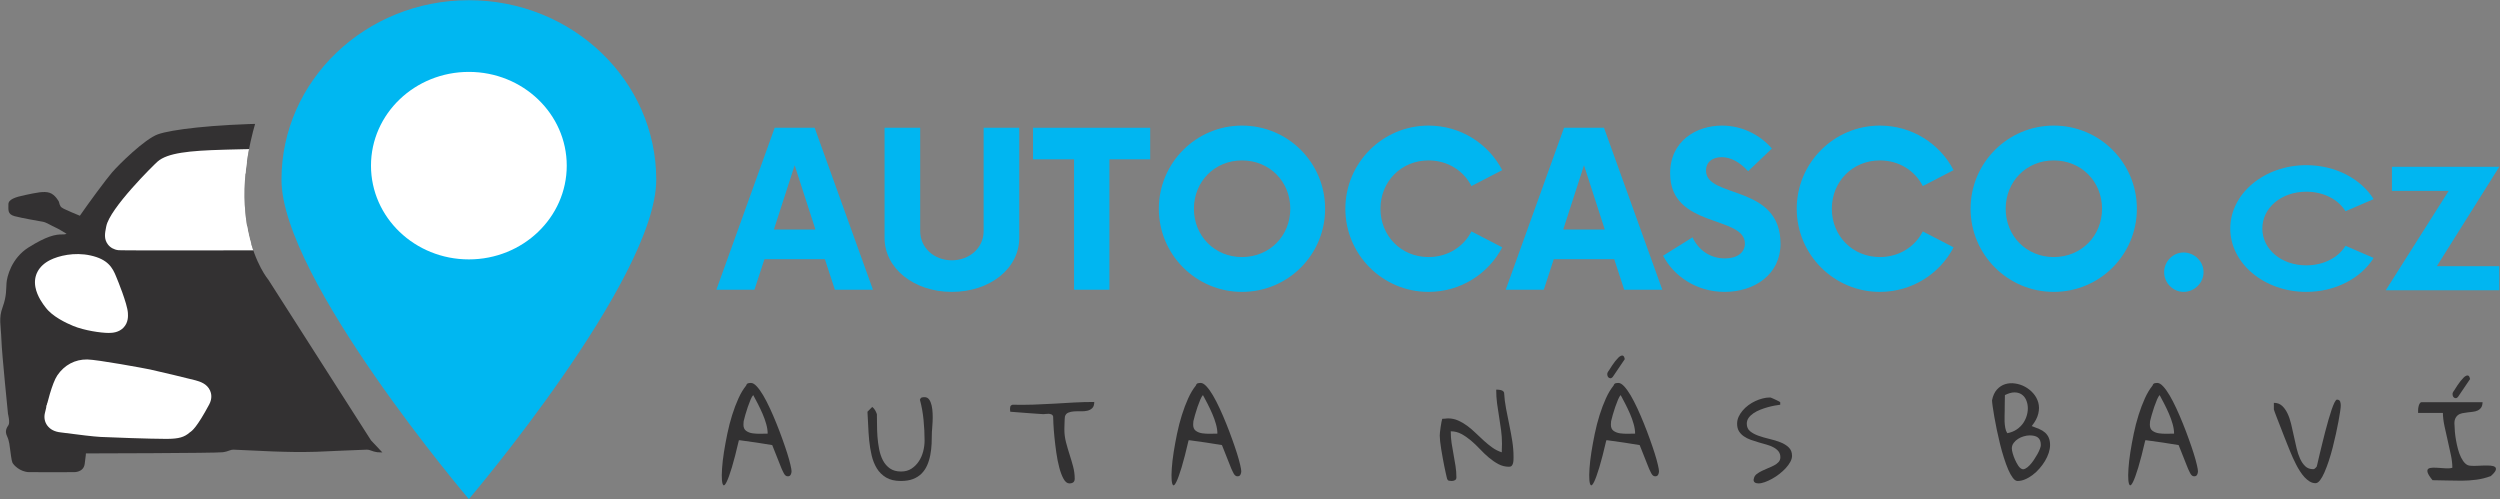 <?xml version="1.0" encoding="UTF-8" standalone="no"?>
<!DOCTYPE svg PUBLIC "-//W3C//DTD SVG 1.1//EN" "http://www.w3.org/Graphics/SVG/1.1/DTD/svg11.dtd">
<svg width="100%" height="100%" viewBox="0 0 941 188" version="1.1" xmlns="http://www.w3.org/2000/svg" xmlns:xlink="http://www.w3.org/1999/xlink" xml:space="preserve" xmlns:serif="http://www.serif.com/" style="fill-rule:evenodd;clip-rule:evenodd;stroke-linejoin:round;stroke-miterlimit:2;">
    <rect x="0" y="0" width="941" height="188" fill="#808080" stroke="none"/>
    <g transform="matrix(0.75,0,0,0.75,-47.696,-237.902)">
        <g transform="matrix(1,0,0,1,424.88,462.607)">
            <g id="glyph-0-0">
                <path d="M57.715,0L76.82,0L47.555,-81.289L27.504,-81.289L-1.762,0L17.344,0L22.355,-15.309L52.703,-15.309L57.715,0ZM27.098,-30.211L37.527,-62.457L47.961,-30.211L27.098,-30.211Z" style="fill:rgb(0,182,241);fill-rule:nonzero;"/>
            </g>
        </g>
        <g transform="matrix(1,0,0,1,499.936,462.607)">
            <g id="glyph-0-1">
                <path d="M41.324,1.082C60.563,1.082 75.191,-10.703 75.191,-26.012L75.191,-81.289L57.309,-81.289L57.309,-29.398C57.309,-21.137 50.398,-14.77 41.324,-14.77C32.379,-14.77 25.473,-21.137 25.473,-29.398L25.473,-81.289L7.586,-81.289L7.586,-26.012C7.586,-10.703 22.355,1.082 41.324,1.082Z" style="fill:rgb(0,182,241);fill-rule:nonzero;"/>
            </g>
        </g>
        <g transform="matrix(1,0,0,1,582.715,462.607)">
            <g id="glyph-0-2">
                <path d="M58.121,-81.289L-0.676,-81.289L-0.676,-65.438L19.918,-65.438L19.918,0L37.664,0L37.664,-65.438L58.121,-65.438L58.121,-81.289Z" style="fill:rgb(0,182,241);fill-rule:nonzero;"/>
            </g>
        </g>
        <g transform="matrix(1,0,0,1,640.158,462.607)">
            <g id="glyph-0-3">
                <path d="M46.742,1.082C69.91,1.082 88.469,-17.613 88.469,-40.645C88.469,-63.676 69.91,-82.375 46.742,-82.375C23.711,-82.375 5.012,-63.676 5.012,-40.645C5.012,-17.613 23.711,1.082 46.742,1.082ZM46.742,-16.395C33.059,-16.395 22.625,-26.961 22.625,-40.645C22.625,-54.328 33.059,-64.898 46.742,-64.898C60.563,-64.898 70.992,-54.328 70.992,-40.645C70.992,-26.961 60.563,-16.395 46.742,-16.395Z" style="fill:rgb(0,182,241);fill-rule:nonzero;"/>
            </g>
        </g>
        <g transform="matrix(1,0,0,1,733.776,462.607)">
            <g id="glyph-0-4">
                <path d="M46.742,1.082C62.863,1.082 76.82,-7.992 83.73,-21.27L68.285,-29.266C64.355,-21.543 56.359,-16.395 46.742,-16.395C33.059,-16.395 22.625,-26.961 22.625,-40.645C22.625,-54.328 33.059,-64.898 46.742,-64.898C56.359,-64.898 64.355,-59.75 68.285,-52.027L83.73,-60.02C76.82,-73.297 62.863,-82.375 46.742,-82.375C23.711,-82.375 5.012,-63.676 5.012,-40.645C5.012,-17.613 23.711,1.082 46.742,1.082Z" style="fill:rgb(0,182,241);fill-rule:nonzero;"/>
            </g>
        </g>
        <g transform="matrix(1,0,0,1,821.025,462.607)">
            <g id="glyph-0-01" serif:id="glyph-0-0">
                <path d="M57.715,0L76.82,0L47.555,-81.289L27.504,-81.289L-1.762,0L17.344,0L22.355,-15.309L52.703,-15.309L57.715,0ZM27.098,-30.211L37.527,-62.457L47.961,-30.211L27.098,-30.211Z" style="fill:rgb(0,182,241);fill-rule:nonzero;"/>
            </g>
        </g>
        <g transform="matrix(1,0,0,1,896.081,462.607)">
            <g id="glyph-0-5">
                <path d="M33.059,1.082C48.23,1.082 61.102,-7.859 61.102,-23.031C61.102,-53.109 23.711,-45.656 23.711,-59.75C23.711,-64.355 27.23,-66.523 31.566,-66.523C36.176,-66.523 40.781,-63.949 44.844,-59.477L56.766,-70.859C50.805,-77.766 41.73,-82.375 31.703,-82.375C18.832,-82.375 5.691,-74.652 5.691,-58.395C5.691,-30.754 43.219,-37.395 43.219,-23.168C43.219,-18.695 39.426,-15.715 33.195,-15.715C25.742,-15.715 19.918,-19.918 16.934,-26.285L2.168,-17.07C7.453,-6.91 18.832,1.082 33.059,1.082Z" style="fill:rgb(0,182,241);fill-rule:nonzero;"/>
            </g>
        </g>
        <g transform="matrix(1,0,0,1,960.299,462.607)">
            <g id="glyph-0-41" serif:id="glyph-0-4">
                <path d="M46.742,1.082C62.863,1.082 76.82,-7.992 83.73,-21.27L68.285,-29.266C64.355,-21.543 56.359,-16.395 46.742,-16.395C33.059,-16.395 22.625,-26.961 22.625,-40.645C22.625,-54.328 33.059,-64.898 46.742,-64.898C56.359,-64.898 64.355,-59.75 68.285,-52.027L83.73,-60.02C76.82,-73.297 62.863,-82.375 46.742,-82.375C23.711,-82.375 5.012,-63.676 5.012,-40.645C5.012,-17.613 23.711,1.082 46.742,1.082Z" style="fill:rgb(0,182,241);fill-rule:nonzero;"/>
            </g>
        </g>
        <g transform="matrix(1,0,0,1,1047.55,462.607)">
            <g id="glyph-0-31" serif:id="glyph-0-3">
                <path d="M46.742,1.082C69.91,1.082 88.469,-17.613 88.469,-40.645C88.469,-63.676 69.91,-82.375 46.742,-82.375C23.711,-82.375 5.012,-63.676 5.012,-40.645C5.012,-17.613 23.711,1.082 46.742,1.082ZM46.742,-16.395C33.059,-16.395 22.625,-26.961 22.625,-40.645C22.625,-54.328 33.059,-64.898 46.742,-64.898C60.563,-64.898 70.992,-54.328 70.992,-40.645C70.992,-26.961 60.563,-16.395 46.742,-16.395Z" style="fill:rgb(0,182,241);fill-rule:nonzero;"/>
            </g>
        </g>
        <g transform="matrix(1,0,0,1,1141.17,462.607)">
            <g id="glyph-1-0">
                <path d="M18.289,1.082C23.711,1.082 28.316,-3.387 28.316,-8.805C28.316,-14.227 23.711,-18.695 18.289,-18.695C13.008,-18.695 8.535,-14.227 8.535,-8.805C8.535,-3.387 13.008,1.082 18.289,1.082Z" style="fill:rgb(0,182,241);fill-rule:nonzero;"/>
            </g>
        </g>
        <g transform="matrix(0.914,0,0,0.762,1178.31,462.865)">
            <g id="glyph-0-42" serif:id="glyph-0-4">
                <path d="M46.742,1.082C62.863,1.082 76.82,-7.992 83.73,-21.27L68.285,-29.266C64.355,-21.543 56.359,-16.395 46.742,-16.395C33.059,-16.395 22.625,-26.961 22.625,-40.645C22.625,-54.328 33.059,-64.898 46.742,-64.898C56.359,-64.898 64.355,-59.75 68.285,-52.027L83.73,-60.02C76.82,-73.297 62.863,-82.375 46.742,-82.375C23.711,-82.375 5.012,-63.676 5.012,-40.645C5.012,-17.613 23.711,1.082 46.742,1.082Z" style="fill:rgb(0,182,241);fill-rule:nonzero;"/>
            </g>
        </g>
        <g transform="matrix(0.914,0,0,0.762,1258.08,462.865)">
            <g id="glyph-0-6">
                <path d="M65.438,-81.289L6.504,-81.289L6.504,-65.438L37.664,-65.438L3.117,0L65.438,0L65.438,-15.852L31.16,-15.852L65.438,-81.289Z" style="fill:rgb(0,182,241);fill-rule:nonzero;"/>
            </g>
        </g>
        <g transform="matrix(1,0,0,1,424.88,559.699)">
            <g id="glyph-2-1">
                <path d="M13.156,-48.969C13.383,-49.633 13.711,-50.023 14.141,-50.141C14.566,-50.254 15.055,-50.313 15.609,-50.313C16.473,-50.313 17.43,-49.742 18.484,-48.609C19.547,-47.473 20.633,-45.957 21.75,-44.063C22.863,-42.164 23.988,-39.988 25.125,-37.531C26.258,-35.082 27.352,-32.547 28.406,-29.922C29.469,-27.297 30.461,-24.68 31.391,-22.078C32.328,-19.484 33.141,-17.098 33.828,-14.922C34.516,-12.742 35.039,-10.852 35.406,-9.25C35.781,-7.656 35.969,-6.563 35.969,-5.969C35.969,-5.375 35.828,-4.805 35.547,-4.266C35.273,-3.723 34.785,-3.453 34.078,-3.453C33.629,-3.453 33.242,-3.594 32.922,-3.875C32.609,-4.156 32.344,-4.5 32.125,-4.906C31.906,-5.313 31.703,-5.719 31.516,-6.125C31.328,-6.539 31.16,-6.895 31.016,-7.188C30.859,-7.602 30.547,-8.383 30.078,-9.531C29.617,-10.688 29.141,-11.895 28.641,-13.156C28.141,-14.426 27.664,-15.617 27.219,-16.734C26.77,-17.848 26.453,-18.645 26.266,-19.125C23.66,-19.57 21.047,-19.988 18.422,-20.375C15.805,-20.77 13.051,-21.156 10.156,-21.531L9.531,-21.531C8.195,-15.77 7.02,-11.211 6,-7.859C4.977,-4.516 4.117,-2.133 3.422,-0.719C2.734,0.688 2.195,1.27 1.813,1.031C1.426,0.789 1.164,-0.063 1.031,-1.531C0.906,-3 0.926,-4.957 1.094,-7.406C1.258,-9.863 1.57,-12.57 2.031,-15.531C2.5,-18.488 3.066,-21.582 3.734,-24.813C4.398,-28.051 5.207,-31.176 6.156,-34.188C7.102,-37.195 8.16,-39.992 9.328,-42.578C10.504,-45.16 11.781,-47.289 13.156,-48.969ZM11.828,-29.328C11.828,-27.953 12.27,-26.938 13.156,-26.281C14.051,-25.633 15.129,-25.219 16.391,-25.031C17.66,-24.852 18.988,-24.781 20.375,-24.813C21.77,-24.852 22.973,-24.875 23.984,-24.875C23.984,-26.363 23.738,-27.973 23.25,-29.703C22.77,-31.43 22.156,-33.148 21.406,-34.859C20.664,-36.566 19.879,-38.227 19.047,-39.844C18.211,-41.469 17.441,-42.926 16.734,-44.219C16.328,-43.813 15.891,-43.063 15.422,-41.969C14.953,-40.875 14.484,-39.645 14.016,-38.281C13.555,-36.926 13.141,-35.598 12.766,-34.297C12.398,-32.992 12.125,-31.938 11.938,-31.125C11.938,-31.008 11.914,-30.719 11.875,-30.25C11.844,-29.789 11.828,-29.484 11.828,-29.328Z" style="fill:rgb(50,49,50);fill-rule:nonzero;"/>
            </g>
        </g>
        <g transform="matrix(1,0,0,1,498.942,559.699)">
            <g id="glyph-2-2">
                <path d="M2.391,-38.266C2.992,-37.816 3.477,-37.266 3.844,-36.609C4.219,-35.961 4.516,-35.305 4.734,-34.641C4.773,-33.223 4.797,-31.531 4.797,-29.563C4.797,-27.594 4.867,-25.547 5.016,-23.422C5.172,-21.305 5.453,-19.195 5.859,-17.094C6.266,-14.988 6.906,-13.098 7.781,-11.422C8.656,-9.754 9.828,-8.41 11.297,-7.391C12.766,-6.367 14.613,-5.859 16.844,-5.859C18.883,-5.859 20.641,-6.336 22.109,-7.297C23.578,-8.266 24.801,-9.492 25.781,-10.984C26.77,-12.473 27.5,-14.133 27.969,-15.969C28.438,-17.813 28.672,-19.609 28.672,-21.359C28.672,-24.742 28.5,-28.191 28.156,-31.703C27.82,-35.211 27.211,-38.609 26.328,-41.891C26.586,-42.555 26.922,-42.938 27.328,-43.031C27.734,-43.125 28.18,-43.172 28.672,-43.172C29.629,-43.172 30.391,-42.781 30.953,-42C31.516,-41.219 31.93,-40.223 32.203,-39.016C32.484,-37.805 32.648,-36.484 32.703,-35.047C32.766,-33.617 32.766,-32.266 32.703,-30.984C32.648,-29.703 32.578,-28.566 32.484,-27.578C32.391,-26.586 32.344,-25.961 32.344,-25.703C32.344,-23.773 32.297,-21.816 32.203,-19.828C32.109,-17.836 31.883,-15.93 31.531,-14.109C31.188,-12.285 30.664,-10.582 29.969,-9C29.281,-7.426 28.359,-6.051 27.203,-4.875C26.055,-3.707 24.629,-2.785 22.922,-2.109C21.211,-1.441 19.164,-1.109 16.781,-1.109C13.77,-1.109 11.297,-1.688 9.359,-2.844C7.43,-4 5.879,-5.531 4.703,-7.438C3.535,-9.352 2.664,-11.535 2.094,-13.984C1.52,-16.441 1.109,-18.953 0.859,-21.516C0.617,-24.086 0.453,-26.617 0.359,-29.109C0.266,-31.598 0.145,-33.848 0,-35.859L2.391,-38.266Z" style="fill:rgb(50,49,50);fill-rule:nonzero;"/>
            </g>
        </g>
        <g transform="matrix(1,0,0,1,569.38,559.699)">
            <g id="glyph-2-3">
                <path d="M22.75,-33.469C22.602,-33.988 22.316,-34.336 21.891,-34.516C21.461,-34.703 21,-34.805 20.5,-34.828C20,-34.848 19.504,-34.82 19.016,-34.75C18.535,-34.676 18.164,-34.641 17.906,-34.641C17.27,-34.672 16.172,-34.742 14.609,-34.859C13.047,-34.973 11.363,-35.094 9.563,-35.219C7.758,-35.352 6.078,-35.484 4.516,-35.609C2.953,-35.742 1.859,-35.828 1.234,-35.859C1.234,-35.93 1.211,-36.113 1.172,-36.406C1.129,-36.707 1.109,-36.914 1.109,-37.031C1.109,-37.551 1.156,-38.016 1.25,-38.422C1.344,-38.836 1.707,-39.156 2.344,-39.375C5.832,-39.301 9.281,-39.316 12.688,-39.422C16.094,-39.535 19.492,-39.691 22.891,-39.891C26.297,-40.098 29.695,-40.297 33.094,-40.484C36.5,-40.672 39.93,-40.766 43.391,-40.766C43.391,-39.359 43.051,-38.328 42.375,-37.672C41.707,-37.023 40.879,-36.586 39.891,-36.359C38.91,-36.141 37.828,-36.047 36.641,-36.078C35.453,-36.117 34.305,-36.102 33.203,-36.031C32.109,-35.957 31.145,-35.742 30.313,-35.391C29.477,-35.035 28.93,-34.395 28.672,-33.469C28.629,-33.238 28.586,-32.805 28.547,-32.172C28.516,-31.547 28.488,-30.879 28.469,-30.172C28.445,-29.461 28.426,-28.801 28.406,-28.188C28.395,-27.57 28.391,-27.133 28.391,-26.875C28.391,-24.758 28.656,-22.672 29.188,-20.609C29.727,-18.547 30.32,-16.5 30.969,-14.469C31.625,-12.445 32.223,-10.422 32.766,-8.391C33.305,-6.367 33.578,-4.316 33.578,-2.234C33.578,-0.672 32.68,0.109 30.891,0.109C29.816,0.109 28.859,-0.629 28.016,-2.109C27.18,-3.598 26.457,-5.492 25.844,-7.797C25.227,-10.109 24.727,-12.617 24.344,-15.328C23.957,-18.047 23.641,-20.648 23.391,-23.141C23.148,-25.629 22.984,-27.82 22.891,-29.719C22.797,-31.613 22.75,-32.863 22.75,-33.469Z" style="fill:rgb(50,49,50);fill-rule:nonzero;"/>
            </g>
        </g>
        <g transform="matrix(1,0,0,1,650.58,559.699)">
            <g id="glyph-2-11" serif:id="glyph-2-1">
                <path d="M13.156,-48.969C13.383,-49.633 13.711,-50.023 14.141,-50.141C14.566,-50.254 15.055,-50.313 15.609,-50.313C16.473,-50.313 17.43,-49.742 18.484,-48.609C19.547,-47.473 20.633,-45.957 21.75,-44.063C22.863,-42.164 23.988,-39.988 25.125,-37.531C26.258,-35.082 27.352,-32.547 28.406,-29.922C29.469,-27.297 30.461,-24.68 31.391,-22.078C32.328,-19.484 33.141,-17.098 33.828,-14.922C34.516,-12.742 35.039,-10.852 35.406,-9.25C35.781,-7.656 35.969,-6.563 35.969,-5.969C35.969,-5.375 35.828,-4.805 35.547,-4.266C35.273,-3.723 34.785,-3.453 34.078,-3.453C33.629,-3.453 33.242,-3.594 32.922,-3.875C32.609,-4.156 32.344,-4.5 32.125,-4.906C31.906,-5.313 31.703,-5.719 31.516,-6.125C31.328,-6.539 31.16,-6.895 31.016,-7.188C30.859,-7.602 30.547,-8.383 30.078,-9.531C29.617,-10.688 29.141,-11.895 28.641,-13.156C28.141,-14.426 27.664,-15.617 27.219,-16.734C26.77,-17.848 26.453,-18.645 26.266,-19.125C23.66,-19.57 21.047,-19.988 18.422,-20.375C15.805,-20.77 13.051,-21.156 10.156,-21.531L9.531,-21.531C8.195,-15.77 7.02,-11.211 6,-7.859C4.977,-4.516 4.117,-2.133 3.422,-0.719C2.734,0.688 2.195,1.27 1.813,1.031C1.426,0.789 1.164,-0.063 1.031,-1.531C0.906,-3 0.926,-4.957 1.094,-7.406C1.258,-9.863 1.57,-12.57 2.031,-15.531C2.5,-18.488 3.066,-21.582 3.734,-24.813C4.398,-28.051 5.207,-31.176 6.156,-34.188C7.102,-37.195 8.16,-39.992 9.328,-42.578C10.504,-45.16 11.781,-47.289 13.156,-48.969ZM11.828,-29.328C11.828,-27.953 12.27,-26.938 13.156,-26.281C14.051,-25.633 15.129,-25.219 16.391,-25.031C17.66,-24.852 18.988,-24.781 20.375,-24.813C21.77,-24.852 22.973,-24.875 23.984,-24.875C23.984,-26.363 23.738,-27.973 23.25,-29.703C22.77,-31.43 22.156,-33.148 21.406,-34.859C20.664,-36.566 19.879,-38.227 19.047,-39.844C18.211,-41.469 17.441,-42.926 16.734,-44.219C16.328,-43.813 15.891,-43.063 15.422,-41.969C14.953,-40.875 14.484,-39.645 14.016,-38.281C13.555,-36.926 13.141,-35.598 12.766,-34.297C12.398,-32.992 12.125,-31.938 11.938,-31.125C11.938,-31.008 11.914,-30.719 11.875,-30.25C11.844,-29.789 11.828,-29.484 11.828,-29.328Z" style="fill:rgb(50,49,50);fill-rule:nonzero;"/>
            </g>
        </g>
        <g transform="matrix(1,0,0,1,786.159,559.699)">
            <g id="glyph-2-5">
                <path d="M3.625,-2.391C3.477,-2.992 3.281,-3.852 3.031,-4.969C2.789,-6.082 2.531,-7.305 2.25,-8.641C1.977,-9.984 1.711,-11.391 1.453,-12.859C1.191,-14.328 0.945,-15.754 0.719,-17.141C0.5,-18.535 0.32,-19.816 0.188,-20.984C0.063,-22.16 0,-23.125 0,-23.875C0,-24.207 0.035,-24.781 0.109,-25.594C0.18,-26.414 0.289,-27.27 0.438,-28.156C0.594,-29.051 0.734,-29.891 0.859,-30.672C0.992,-31.453 1.117,-31.992 1.234,-32.297C1.336,-32.328 1.531,-32.344 1.813,-32.344C2.094,-32.344 2.391,-32.359 2.703,-32.391C3.016,-32.43 3.313,-32.461 3.594,-32.484C3.875,-32.504 4.07,-32.516 4.188,-32.516C5.969,-32.516 7.656,-32.16 9.25,-31.453C10.852,-30.742 12.379,-29.848 13.828,-28.766C15.273,-27.691 16.688,-26.484 18.063,-25.141C19.445,-23.805 20.832,-22.508 22.219,-21.25C23.613,-19.988 25.035,-18.844 26.484,-17.813C27.941,-16.789 29.488,-16.02 31.125,-15.5C31.125,-15.688 31.129,-15.973 31.141,-16.359C31.16,-16.754 31.172,-17.176 31.172,-17.625C31.172,-18.07 31.18,-18.488 31.203,-18.875C31.223,-19.27 31.234,-19.563 31.234,-19.75C31.234,-22.082 31.082,-24.363 30.781,-26.594C30.488,-28.832 30.156,-31.066 29.781,-33.297C29.406,-35.523 29.066,-37.766 28.766,-40.016C28.473,-42.266 28.328,-44.578 28.328,-46.953C28.586,-46.953 28.91,-46.941 29.297,-46.922C29.691,-46.91 30.094,-46.859 30.5,-46.766C30.914,-46.672 31.289,-46.52 31.625,-46.313C31.957,-46.113 32.18,-45.805 32.297,-45.391C32.441,-42.711 32.773,-40.023 33.297,-37.328C33.816,-34.641 34.352,-31.945 34.906,-29.25C35.469,-26.551 35.961,-23.852 36.391,-21.156C36.816,-18.469 37.031,-15.801 37.031,-13.156C37.031,-12.676 37.02,-12.156 37,-11.594C36.977,-11.039 36.898,-10.516 36.766,-10.016C36.641,-9.516 36.426,-9.094 36.125,-8.75C35.832,-8.414 35.391,-8.25 34.797,-8.25C32.867,-8.25 31.086,-8.688 29.453,-9.563C27.816,-10.438 26.223,-11.523 24.672,-12.828C23.129,-14.129 21.625,-15.563 20.156,-17.125C18.688,-18.688 17.18,-20.117 15.641,-21.422C14.098,-22.723 12.5,-23.816 10.844,-24.703C9.188,-25.598 7.41,-26.047 5.516,-26.047C5.516,-23.961 5.66,-21.961 5.953,-20.047C6.254,-18.129 6.582,-16.223 6.938,-14.328C7.289,-12.43 7.613,-10.547 7.906,-8.672C8.207,-6.797 8.359,-4.891 8.359,-2.953C8.359,-2.242 8.109,-1.758 7.609,-1.5C7.109,-1.238 6.563,-1.109 5.969,-1.109C5.488,-1.109 5.031,-1.156 4.594,-1.25C4.164,-1.344 3.844,-1.723 3.625,-2.391Z" style="fill:rgb(50,49,50);fill-rule:nonzero;"/>
            </g>
        </g>
        <g transform="matrix(1,0,0,1,860.221,559.699)">
            <g id="glyph-2-6">
                <path d="M13.156,-48.969C13.383,-49.633 13.711,-50.023 14.141,-50.141C14.566,-50.254 15.055,-50.313 15.609,-50.313C16.473,-50.313 17.43,-49.742 18.484,-48.609C19.547,-47.473 20.633,-45.957 21.75,-44.063C22.863,-42.164 23.988,-39.988 25.125,-37.531C26.258,-35.082 27.352,-32.547 28.406,-29.922C29.469,-27.297 30.461,-24.68 31.391,-22.078C32.328,-19.484 33.141,-17.098 33.828,-14.922C34.516,-12.742 35.039,-10.852 35.406,-9.25C35.781,-7.656 35.969,-6.563 35.969,-5.969C35.969,-5.375 35.828,-4.805 35.547,-4.266C35.273,-3.723 34.785,-3.453 34.078,-3.453C33.629,-3.453 33.242,-3.594 32.922,-3.875C32.609,-4.156 32.344,-4.5 32.125,-4.906C31.906,-5.313 31.703,-5.719 31.516,-6.125C31.328,-6.539 31.16,-6.895 31.016,-7.188C30.859,-7.602 30.547,-8.383 30.078,-9.531C29.617,-10.688 29.141,-11.895 28.641,-13.156C28.141,-14.426 27.664,-15.617 27.219,-16.734C26.77,-17.848 26.453,-18.645 26.266,-19.125C23.66,-19.57 21.047,-19.988 18.422,-20.375C15.805,-20.77 13.051,-21.156 10.156,-21.531L9.531,-21.531C8.195,-15.77 7.02,-11.211 6,-7.859C4.977,-4.516 4.117,-2.133 3.422,-0.719C2.734,0.688 2.195,1.27 1.813,1.031C1.426,0.789 1.164,-0.063 1.031,-1.531C0.906,-3 0.926,-4.957 1.094,-7.406C1.258,-9.863 1.57,-12.57 2.031,-15.531C2.5,-18.488 3.066,-21.582 3.734,-24.813C4.398,-28.051 5.207,-31.176 6.156,-34.188C7.102,-37.195 8.16,-39.992 9.328,-42.578C10.504,-45.16 11.781,-47.289 13.156,-48.969ZM11.828,-29.328C11.828,-27.953 12.27,-26.938 13.156,-26.281C14.051,-25.633 15.129,-25.219 16.391,-25.031C17.66,-24.852 18.988,-24.781 20.375,-24.813C21.77,-24.852 22.973,-24.875 23.984,-24.875C23.984,-26.363 23.738,-27.973 23.25,-29.703C22.77,-31.43 22.156,-33.148 21.406,-34.859C20.664,-36.566 19.879,-38.227 19.047,-39.844C18.211,-41.469 17.441,-42.926 16.734,-44.219C16.328,-43.813 15.891,-43.063 15.422,-41.969C14.953,-40.875 14.484,-39.645 14.016,-38.281C13.555,-36.926 13.141,-35.598 12.766,-34.297C12.398,-32.992 12.125,-31.938 11.938,-31.125C11.938,-31.008 11.914,-30.719 11.875,-30.25C11.844,-29.789 11.828,-29.484 11.828,-29.328ZM18.797,-62.266L12.766,-53.344C12.316,-52.82 11.867,-52.598 11.422,-52.672C10.984,-52.754 10.641,-52.969 10.391,-53.313C10.148,-53.664 10.02,-54.113 10,-54.656C9.988,-55.195 10.188,-55.727 10.594,-56.25C10.707,-56.363 10.828,-56.52 10.953,-56.719C11.086,-56.926 11.172,-57.066 11.203,-57.141C11.578,-57.734 12.004,-58.398 12.484,-59.141C12.973,-59.891 13.477,-60.586 14,-61.234C14.52,-61.891 15.031,-62.469 15.531,-62.969C16.031,-63.469 16.504,-63.801 16.953,-63.969C17.398,-64.133 17.781,-64.098 18.094,-63.859C18.406,-63.617 18.641,-63.086 18.797,-62.266Z" style="fill:rgb(50,49,50);fill-rule:nonzero;"/>
            </g>
        </g>
        <g transform="matrix(1,0,0,1,934.283,559.699)">
            <g id="glyph-2-7">
                <path d="M9.531,-2.391C9.719,-3.285 10.191,-4.02 10.953,-4.594C11.723,-5.176 12.598,-5.707 13.578,-6.188C14.566,-6.676 15.598,-7.133 16.672,-7.563C17.754,-7.988 18.75,-8.441 19.656,-8.922C20.57,-9.398 21.328,-9.961 21.922,-10.609C22.516,-11.266 22.813,-12.063 22.813,-13C22.813,-14.188 22.504,-15.172 21.891,-15.953C21.273,-16.734 20.457,-17.398 19.438,-17.953C18.414,-18.516 17.254,-18.977 15.953,-19.344C14.648,-19.719 13.316,-20.098 11.953,-20.484C10.598,-20.879 9.27,-21.305 7.969,-21.766C6.664,-22.234 5.504,-22.82 4.484,-23.531C3.461,-24.238 2.645,-25.094 2.031,-26.094C1.414,-27.102 1.109,-28.352 1.109,-29.844C1.109,-31.063 1.359,-32.219 1.859,-33.313C2.367,-34.414 3.039,-35.457 3.875,-36.438C4.707,-37.426 5.672,-38.328 6.766,-39.141C7.867,-39.961 9.023,-40.648 10.234,-41.203C11.441,-41.766 12.66,-42.203 13.891,-42.516C15.117,-42.836 16.25,-43 17.281,-43L17.906,-43C18.238,-42.883 18.68,-42.695 19.234,-42.438C19.797,-42.176 20.336,-41.926 20.859,-41.688C21.379,-41.445 21.82,-41.223 22.188,-41.016C22.563,-40.816 22.75,-40.695 22.75,-40.656L22.75,-39.375C22.039,-39.301 21.129,-39.16 20.016,-38.953C18.898,-38.754 17.727,-38.484 16.5,-38.141C15.281,-37.805 14.035,-37.391 12.766,-36.891C11.504,-36.391 10.367,-35.801 9.359,-35.125C8.359,-34.457 7.539,-33.688 6.906,-32.813C6.281,-31.945 5.969,-30.957 5.969,-29.844C5.969,-28.238 6.523,-26.977 7.641,-26.063C8.754,-25.156 10.145,-24.406 11.813,-23.813C13.488,-23.219 15.32,-22.688 17.313,-22.219C19.301,-21.758 21.129,-21.203 22.797,-20.547C24.473,-19.898 25.867,-19.047 26.984,-17.984C28.109,-16.922 28.672,-15.5 28.672,-13.719C28.672,-12.75 28.379,-11.734 27.797,-10.672C27.223,-9.617 26.461,-8.578 25.516,-7.547C24.566,-6.523 23.5,-5.551 22.313,-4.625C21.125,-3.695 19.906,-2.891 18.656,-2.203C17.406,-1.516 16.188,-0.957 15,-0.531C13.813,-0.102 12.754,0.109 11.828,0.109C11.523,0.109 11.207,0.07 10.875,0C10.539,-0.07 10.25,-0.191 10,-0.359C9.758,-0.523 9.578,-0.773 9.453,-1.109C9.328,-1.453 9.352,-1.879 9.531,-2.391Z" style="fill:rgb(50,49,50);fill-rule:nonzero;"/>
            </g>
        </g>
        <g transform="matrix(1,0,0,1,1061.44,559.699)">
            <g id="glyph-2-8">
                <path d="M1.891,-41.609C2.336,-43.867 3.156,-45.66 4.344,-46.984C5.539,-48.305 6.91,-49.207 8.453,-49.688C9.992,-50.176 11.645,-50.297 13.406,-50.047C15.176,-49.805 16.848,-49.258 18.422,-48.406C20.004,-47.551 21.391,-46.445 22.578,-45.094C23.773,-43.738 24.613,-42.195 25.094,-40.469C25.582,-38.738 25.582,-36.867 25.094,-34.859C24.613,-32.848 23.52,-30.785 21.813,-28.672C23.145,-28.18 24.383,-27.691 25.531,-27.203C26.688,-26.723 27.664,-26.129 28.469,-25.422C29.27,-24.723 29.895,-23.867 30.344,-22.859C30.789,-21.859 31.016,-20.613 31.016,-19.125C31.016,-17.895 30.789,-16.594 30.344,-15.219C29.895,-13.844 29.27,-12.484 28.469,-11.141C27.664,-9.805 26.734,-8.535 25.672,-7.328C24.617,-6.117 23.477,-5.051 22.25,-4.125C21.02,-3.195 19.766,-2.461 18.484,-1.922C17.203,-1.379 15.945,-1.109 14.719,-1.109C13.906,-1.109 13.109,-1.629 12.328,-2.672C11.547,-3.711 10.781,-5.086 10.031,-6.797C9.289,-8.516 8.566,-10.488 7.859,-12.719C7.148,-14.945 6.5,-17.258 5.906,-19.656C5.313,-22.051 4.77,-24.43 4.281,-26.797C3.801,-29.16 3.383,-31.344 3.031,-33.344C2.688,-35.352 2.41,-37.094 2.203,-38.563C1.992,-40.031 1.891,-41.047 1.891,-41.609ZM11.828,-17.453C11.828,-16.828 11.973,-15.992 12.266,-14.953C12.566,-13.91 12.945,-12.867 13.406,-11.828C13.875,-10.785 14.383,-9.828 14.938,-8.953C15.5,-8.078 16.098,-7.488 16.734,-7.188C17.254,-6.895 17.863,-6.926 18.563,-7.281C19.27,-7.633 19.988,-8.191 20.719,-8.953C21.445,-9.711 22.145,-10.582 22.813,-11.563C23.477,-12.551 24.082,-13.531 24.625,-14.5C25.164,-15.469 25.594,-16.367 25.906,-17.203C26.219,-18.035 26.375,-18.676 26.375,-19.125C26.375,-20.094 26.242,-20.883 25.984,-21.5C25.723,-22.113 25.344,-22.602 24.844,-22.969C24.344,-23.344 23.75,-23.602 23.063,-23.75C22.375,-23.906 21.617,-23.984 20.797,-23.984C19.867,-23.984 18.883,-23.832 17.844,-23.531C16.801,-23.238 15.844,-22.813 14.969,-22.25C14.094,-21.695 13.348,-21.008 12.734,-20.188C12.129,-19.375 11.828,-18.461 11.828,-17.453ZM8.25,-36.422C8.25,-35.754 8.227,-34.926 8.188,-33.938C8.156,-32.945 8.156,-31.93 8.188,-30.891C8.227,-29.848 8.344,-28.805 8.531,-27.766C8.719,-26.734 9.051,-25.844 9.531,-25.094C11.352,-25.426 12.941,-26.055 14.297,-26.984C15.66,-27.922 16.758,-29.008 17.594,-30.25C18.426,-31.5 19.031,-32.828 19.406,-34.234C19.781,-35.648 19.922,-37.023 19.828,-38.359C19.734,-39.703 19.414,-40.93 18.875,-42.047C18.332,-43.16 17.578,-44.023 16.609,-44.641C15.648,-45.254 14.484,-45.563 13.109,-45.563C11.734,-45.563 10.148,-45.113 8.359,-44.219C8.359,-43.926 8.348,-43.406 8.328,-42.656C8.316,-41.914 8.301,-41.133 8.281,-40.313C8.258,-39.5 8.25,-38.719 8.25,-37.969L8.25,-36.422Z" style="fill:rgb(50,49,50);fill-rule:nonzero;"/>
            </g>
        </g>
        <g transform="matrix(1,0,0,1,1130.71,559.699)">
            <g id="glyph-2-12" serif:id="glyph-2-1">
                <path d="M13.156,-48.969C13.383,-49.633 13.711,-50.023 14.141,-50.141C14.566,-50.254 15.055,-50.313 15.609,-50.313C16.473,-50.313 17.43,-49.742 18.484,-48.609C19.547,-47.473 20.633,-45.957 21.75,-44.063C22.863,-42.164 23.988,-39.988 25.125,-37.531C26.258,-35.082 27.352,-32.547 28.406,-29.922C29.469,-27.297 30.461,-24.68 31.391,-22.078C32.328,-19.484 33.141,-17.098 33.828,-14.922C34.516,-12.742 35.039,-10.852 35.406,-9.25C35.781,-7.656 35.969,-6.563 35.969,-5.969C35.969,-5.375 35.828,-4.805 35.547,-4.266C35.273,-3.723 34.785,-3.453 34.078,-3.453C33.629,-3.453 33.242,-3.594 32.922,-3.875C32.609,-4.156 32.344,-4.5 32.125,-4.906C31.906,-5.313 31.703,-5.719 31.516,-6.125C31.328,-6.539 31.16,-6.895 31.016,-7.188C30.859,-7.602 30.547,-8.383 30.078,-9.531C29.617,-10.688 29.141,-11.895 28.641,-13.156C28.141,-14.426 27.664,-15.617 27.219,-16.734C26.77,-17.848 26.453,-18.645 26.266,-19.125C23.66,-19.57 21.047,-19.988 18.422,-20.375C15.805,-20.77 13.051,-21.156 10.156,-21.531L9.531,-21.531C8.195,-15.77 7.02,-11.211 6,-7.859C4.977,-4.516 4.117,-2.133 3.422,-0.719C2.734,0.688 2.195,1.27 1.813,1.031C1.426,0.789 1.164,-0.063 1.031,-1.531C0.906,-3 0.926,-4.957 1.094,-7.406C1.258,-9.863 1.57,-12.57 2.031,-15.531C2.5,-18.488 3.066,-21.582 3.734,-24.813C4.398,-28.051 5.207,-31.176 6.156,-34.188C7.102,-37.195 8.16,-39.992 9.328,-42.578C10.504,-45.16 11.781,-47.289 13.156,-48.969ZM11.828,-29.328C11.828,-27.953 12.27,-26.938 13.156,-26.281C14.051,-25.633 15.129,-25.219 16.391,-25.031C17.66,-24.852 18.988,-24.781 20.375,-24.813C21.77,-24.852 22.973,-24.875 23.984,-24.875C23.984,-26.363 23.738,-27.973 23.25,-29.703C22.77,-31.43 22.156,-33.148 21.406,-34.859C20.664,-36.566 19.879,-38.227 19.047,-39.844C18.211,-41.469 17.441,-42.926 16.734,-44.219C16.328,-43.813 15.891,-43.063 15.422,-41.969C14.953,-40.875 14.484,-39.645 14.016,-38.281C13.555,-36.926 13.141,-35.598 12.766,-34.297C12.398,-32.992 12.125,-31.938 11.938,-31.125C11.938,-31.008 11.914,-30.719 11.875,-30.25C11.844,-29.789 11.828,-29.484 11.828,-29.328Z" style="fill:rgb(50,49,50);fill-rule:nonzero;"/>
            </g>
        </g>
        <g transform="matrix(1,0,0,1,1204.77,559.699)">
            <g id="glyph-2-9">
                <path d="M0,-40.328C1.633,-40.328 2.988,-39.844 4.063,-38.875C5.145,-37.906 6.055,-36.648 6.797,-35.109C7.547,-33.566 8.16,-31.801 8.641,-29.813C9.129,-27.82 9.594,-25.773 10.031,-23.672C10.477,-21.578 10.938,-19.535 11.406,-17.547C11.875,-15.555 12.469,-13.781 13.188,-12.219C13.914,-10.656 14.789,-9.398 15.813,-8.453C16.832,-7.504 18.145,-7.031 19.75,-7.031C19.82,-7.031 19.91,-7.047 20.016,-7.078C20.098,-7.117 20.191,-7.156 20.297,-7.188C20.453,-7.227 20.676,-7.406 20.969,-7.719C21.27,-8.039 21.457,-8.254 21.531,-8.359C21.602,-8.547 21.75,-9.16 21.969,-10.203C22.195,-11.242 22.504,-12.563 22.891,-14.156C23.285,-15.758 23.723,-17.566 24.203,-19.578C24.68,-21.586 25.191,-23.625 25.734,-25.688C26.273,-27.75 26.82,-29.754 27.375,-31.703C27.938,-33.66 28.477,-35.398 29,-36.922C29.52,-38.441 30.008,-39.656 30.469,-40.563C30.938,-41.477 31.336,-41.938 31.672,-41.938C32.117,-41.938 32.473,-41.844 32.734,-41.656C32.992,-41.469 33.18,-41.223 33.297,-40.922C33.41,-40.629 33.484,-40.305 33.516,-39.953C33.555,-39.609 33.578,-39.266 33.578,-38.922C33.578,-38.367 33.473,-37.383 33.266,-35.969C33.055,-34.563 32.773,-32.898 32.422,-30.984C32.078,-29.066 31.648,-26.973 31.141,-24.703C30.641,-22.43 30.094,-20.133 29.5,-17.813C28.906,-15.488 28.254,-13.258 27.547,-11.125C26.836,-8.988 26.117,-7.094 25.391,-5.438C24.672,-3.781 23.93,-2.457 23.172,-1.469C22.41,-0.488 21.66,0 20.922,0C19.91,0 18.941,-0.273 18.016,-0.828C17.086,-1.391 16.211,-2.113 15.391,-3C14.578,-3.895 13.805,-4.91 13.078,-6.047C12.348,-7.18 11.695,-8.32 11.125,-9.469C10.551,-10.625 10.02,-11.723 9.531,-12.766C9.051,-13.805 8.66,-14.719 8.359,-15.5C7.953,-16.508 7.457,-17.727 6.875,-19.156C6.301,-20.582 5.707,-22.078 5.094,-23.641C4.488,-25.203 3.879,-26.773 3.266,-28.359C2.648,-29.941 2.098,-31.352 1.609,-32.594C1.129,-33.844 0.738,-34.875 0.438,-35.688C0.145,-36.508 0,-36.957 0,-37.031L0,-40.328Z" style="fill:rgb(50,49,50);fill-rule:nonzero;"/>
            </g>
        </g>
        <g transform="matrix(1,0,0,1,1276.44,559.699)">
            <g id="glyph-2-10">
                <path d="M17.906,-7.75C17.906,-9.719 17.66,-11.852 17.172,-14.156C16.691,-16.469 16.172,-18.832 15.609,-21.25C15.055,-23.664 14.52,-26.07 14,-28.469C13.477,-30.863 13.195,-33.125 13.156,-35.25L0.719,-35.25L0.719,-36.516C0.719,-37.078 0.773,-37.645 0.891,-38.219C1.004,-38.801 1.172,-39.32 1.391,-39.781C1.617,-40.25 1.953,-40.539 2.391,-40.656L33.078,-40.656C33.035,-39.469 32.789,-38.555 32.344,-37.922C31.895,-37.285 31.305,-36.801 30.578,-36.469C29.859,-36.133 29.051,-35.922 28.156,-35.828C27.27,-35.734 26.379,-35.629 25.484,-35.516C24.598,-35.41 23.723,-35.273 22.859,-35.109C22.004,-34.941 21.27,-34.613 20.656,-34.125C20.051,-33.645 19.586,-32.984 19.266,-32.141C18.953,-31.305 18.867,-30.188 19.016,-28.781C19.016,-28 19.07,-26.969 19.188,-25.688C19.301,-24.406 19.488,-23.02 19.75,-21.531C20.008,-20.039 20.344,-18.539 20.75,-17.031C21.156,-15.531 21.664,-14.156 22.281,-12.906C22.895,-11.664 23.598,-10.66 24.391,-9.891C25.191,-9.129 26.133,-8.75 27.219,-8.75C27.957,-8.676 28.91,-8.664 30.078,-8.719C31.254,-8.781 32.438,-8.828 33.625,-8.859C34.82,-8.898 35.945,-8.883 37,-8.813C38.063,-8.738 38.832,-8.516 39.313,-8.141C39.801,-7.766 39.914,-7.211 39.656,-6.484C39.395,-5.766 38.578,-4.789 37.203,-3.563C34.816,-2.676 32.406,-2.07 29.969,-1.75C27.539,-1.438 25.098,-1.27 22.641,-1.25C20.191,-1.238 17.738,-1.273 15.281,-1.359C12.82,-1.453 10.383,-1.5 7.969,-1.5C6.594,-3.176 5.773,-4.457 5.516,-5.344C5.254,-6.238 5.359,-6.863 5.828,-7.219C6.297,-7.57 7.039,-7.758 8.063,-7.781C9.082,-7.801 10.188,-7.766 11.375,-7.672C12.563,-7.578 13.75,-7.5 14.938,-7.438C16.133,-7.383 17.125,-7.488 17.906,-7.75ZM26.797,-52.266L20.766,-43.344C20.316,-42.82 19.867,-42.598 19.422,-42.672C18.984,-42.754 18.641,-42.969 18.391,-43.313C18.148,-43.664 18.02,-44.113 18,-44.656C17.988,-45.195 18.188,-45.727 18.594,-46.25C18.707,-46.363 18.828,-46.52 18.953,-46.719C19.086,-46.926 19.172,-47.066 19.203,-47.141C19.578,-47.734 20.004,-48.398 20.484,-49.141C20.973,-49.891 21.477,-50.586 22,-51.234C22.52,-51.891 23.031,-52.469 23.531,-52.969C24.031,-53.469 24.504,-53.801 24.953,-53.969C25.398,-54.133 25.781,-54.098 26.094,-53.859C26.406,-53.617 26.641,-53.086 26.797,-52.266Z" style="fill:rgb(50,49,50);fill-rule:nonzero;"/>
            </g>
        </g>
        <g transform="matrix(0.308,0,0,0.295,-41.914,238.009)">
            <path d="M1411.87,574.137C1411.87,742.761 1106.55,1117.53 1106.55,1117.53C1106.55,1117.53 801.231,742.761 801.231,574.137C801.231,405.514 937.928,268.817 1106.55,268.817C1275.17,268.817 1411.87,405.514 1411.87,574.137Z" style="fill:rgb(0,183,241);fill-rule:nonzero;"/>
        </g>
        <g transform="matrix(0.308,0,0,0.295,-41.914,238.009)">
            <path d="M1266.04,550.258C1266.04,638.34 1194.63,709.745 1106.55,709.745C1018.47,709.745 947.065,638.34 947.065,550.258C947.065,462.176 1018.47,390.772 1106.55,390.772C1194.63,390.772 1266.04,462.176 1266.04,550.258Z" style="fill:white;fill-rule:nonzero;"/>
        </g>
        <g transform="matrix(0.308,0,0,0.295,-41.914,238.009)">
            <clipPath id="_clip1">
                <path d="M1057.9,1140.72L947.065,1017.56L779.982,744.572C779.982,744.572 692.22,637.575 779.982,413.964C556.92,417.073 297.289,592.597 297.289,592.597L268.035,950.96L317.098,1140.72L435.697,1170.37L1057.9,1140.72Z"/>
            </clipPath>
            <g clip-path="url(#_clip1)">
                <path d="M1318.4,846.379C1319.19,821.303 1323.17,810.158 1316.41,791.052C1309.64,771.947 1310.84,759.608 1310.04,749.657C1309.24,739.706 1302.48,707.863 1273.82,689.156C1245.16,670.448 1230.43,666.866 1218.09,667.264C1215.86,667.336 1213.91,666.966 1212.17,666.27C1216.36,663.511 1225.27,657.771 1230.03,655.588C1236.4,652.669 1245.16,646.832 1250.47,645.77C1255.77,644.709 1284.7,639.667 1296.9,636.217C1309.11,632.768 1306.72,624.807 1306.99,616.316C1307.25,607.824 1296.37,603.844 1279.13,600.129C1261.88,596.414 1249.14,593.23 1239.85,596.414C1230.57,599.598 1224.73,611.539 1224.73,611.539C1222.87,619.235 1222.34,620.561 1216.5,623.746C1211.96,626.225 1196.96,632.723 1190.54,635.48C1177.45,615.494 1147.66,573.334 1138.09,561.785C1126.55,547.854 1084.75,504.867 1063.26,496.906C1041.77,488.945 975.661,481.474 880.562,478.596C835.182,477.223 782.675,478.596 782.675,478.596C687.545,480.189 621.472,488.945 599.978,496.906C578.484,504.867 536.691,547.854 525.148,561.785C515.578,573.334 485.787,615.494 472.696,635.48C466.275,632.723 451.28,626.225 446.735,623.746C440.898,620.561 440.367,619.235 438.509,611.539C438.509,611.539 432.672,599.598 423.384,596.414C414.097,593.23 401.36,596.414 384.112,600.129C366.863,603.844 355.984,607.824 356.249,616.316C356.515,624.807 354.126,632.768 366.333,636.217C378.539,639.667 407.463,644.709 412.77,645.77C418.077,646.832 426.834,652.669 433.202,655.588C437.964,657.771 446.876,663.511 451.072,666.27C449.327,666.966 447.376,667.336 445.143,667.264C432.804,666.866 418.077,670.448 389.419,689.156C360.76,707.863 353.994,739.706 353.198,749.657C352.402,759.608 353.596,771.947 346.829,791.052C340.063,810.158 344.043,821.303 344.839,846.379C345.635,871.455 355.586,971.361 355.586,972.555C355.586,972.555 359.168,987.283 356.382,991.661C353.596,996.039 350.013,1001.61 353.994,1010.37C357.974,1019.13 358.372,1028.28 359.168,1033.85C359.964,1039.42 361.158,1051.37 362.75,1055.35C364.343,1059.33 375.089,1071.27 389.817,1071.67C404.544,1072.06 463.055,1071.67 463.055,1071.67C463.055,1071.67 478.578,1072.46 480.568,1057.73C482.558,1043.01 482.558,1039.82 482.558,1039.82C482.558,1039.82 694.71,1039.42 705.457,1037.83C716.204,1036.24 716.602,1033.45 723.368,1033.45C730.135,1033.45 790.891,1037.04 805.491,1037.04C805.491,1037.04 831.631,1037.96 857.746,1037.04C872.337,1036.52 933.102,1033.45 939.869,1033.45C946.635,1033.45 947.033,1036.24 957.78,1037.83C968.527,1039.42 1180.68,1039.82 1180.68,1039.82C1180.68,1039.82 1180.68,1043.01 1182.67,1057.73C1184.66,1072.46 1200.18,1071.67 1200.18,1071.67C1200.18,1071.67 1258.69,1072.06 1273.42,1071.67C1288.15,1071.27 1298.89,1059.33 1300.49,1055.35C1302.08,1051.37 1303.27,1039.42 1304.07,1033.85C1304.86,1028.28 1305.26,1019.13 1309.24,1010.37C1313.22,1001.61 1309.64,996.039 1306.86,991.661C1304.07,987.283 1307.65,972.555 1307.65,972.555C1307.65,971.361 1317.6,871.455 1318.4,846.379Z" style="fill:rgb(51,49,50);fill-rule:nonzero;"/>
                <path d="M441.059,749.666C441.483,752.07 443.188,757.435 449.84,766.364C450.204,766.853 450.48,767.231 450.659,767.482C452.942,770.704 462.187,778.008 478.291,784.909C486.081,788.247 497.513,790.766 506.78,792.167C503.801,782.342 498.979,768.453 494.823,758.212C494.227,756.744 493.678,755.313 493.146,753.922C489.929,745.515 489.929,745.515 480.6,743.409C463.763,739.607 448.071,745.124 443.445,747.572C442.089,748.29 441.352,748.867 440.993,749.197C441.006,749.323 441.026,749.479 441.059,749.666ZM519.603,834.864C507.043,834.864 480.025,830.743 461.965,823.004C449.756,817.772 427.664,806.714 416.842,791.443L416.601,791.121C413.258,786.634 403.089,772.98 400.245,756.871C396.826,737.503 405.504,720.763 424.053,710.943C437.975,703.572 463.531,697.065 489.729,702.982C518.339,709.441 525.981,723.758 531.856,739.113C532.291,740.252 532.738,741.425 533.226,742.627C533.395,743.043 550.113,785.095 550.966,800.898C551.255,806.229 551.856,817.326 543.573,826.068C536.104,833.952 526.315,834.864 519.603,834.864Z" style="fill:white;fill-rule:nonzero;"/>
                <path d="M629.227,969.277C629.219,969.281 629.214,969.285 629.208,969.289C629.214,969.285 629.219,969.281 629.227,969.277ZM459.788,964.711C474.372,966.68 498.41,969.839 508.675,970.394C524.249,971.235 594.702,973.823 615.356,973.632C620.263,973.58 622.925,973.304 624.242,973.099C625.041,972.384 626.085,971.489 627.385,970.539C629.573,967.78 633.935,960.672 638.611,952.382C620.402,947.726 586.179,939.282 578.15,937.48C563.963,934.297 494.198,921.591 484.137,921.43C479.971,921.361 475.493,922.318 470.673,929.69C468.434,933.411 463.926,948.132 459.788,964.711ZM456.197,980.06C456.185,980.119 456.172,980.179 456.158,980.238C456.172,980.179 456.185,980.119 456.197,980.06ZM612.86,1015.09C588.22,1015.09 522.133,1012.63 506.438,1011.78C494.562,1011.14 471.464,1008.13 448.271,1004.97C444.753,1004.49 442.287,1004.15 441.452,1004.06C431.715,1002.98 424.384,999.073 419.67,992.457C415.381,986.435 413.969,978.912 415.694,971.276C418.912,956.442 427.41,920.123 435.985,907.01C447.585,889.265 464.898,879.687 484.803,879.989C501.386,880.257 578.347,895.048 587.225,897.042C597.472,899.341 652.56,912.957 661.052,915.455C668.044,917.511 679.745,920.951 684.887,932.948C686.702,937.186 688.928,945.89 683.434,956.574C663.189,995.938 655.33,1001.75 651.873,1003.99C651.742,1004.11 651.618,1004.22 651.495,1004.34C642.921,1012.18 633.911,1014.89 615.787,1015.07C614.892,1015.08 613.914,1015.09 612.86,1015.09Z" style="fill:white;fill-rule:nonzero;"/>
                <path d="M1035.91,573.861C1035.92,573.867 1035.92,573.873 1035.93,573.88C1035.92,573.874 1035.92,573.867 1035.91,573.861ZM830.162,652.74C835.913,652.74 842.925,652.746 851.018,652.764L851.021,652.764C935.027,652.963 1054.08,653.14 1102.59,652.993C1089.52,631.857 1051.74,588.427 1036.13,574.061C1028.74,569.097 1001.5,565.915 955.139,564.603C951.749,564.508 948.724,564.422 946.176,564.328C923.301,563.495 848.44,562.642 847.686,562.633C832.975,562.455 815.71,562.633 815.536,562.633C814.798,562.642 739.936,563.495 717.059,564.328C714.513,564.422 711.488,564.508 708.097,564.603C661.74,565.915 634.497,569.097 627.109,574.061C611.497,588.427 573.721,631.857 560.646,652.993C609.146,653.144 728.201,652.964 812.216,652.764C812.197,652.764 818.661,652.74 830.162,652.74ZM1042.25,694.501C1001.39,694.501 940.842,694.424 850.923,694.21C826.83,694.157 812.375,694.212 812.341,694.21C541.493,694.849 536.92,694.26 535.198,694.038C528.236,693.136 522.248,689.662 518.333,684.255C511.622,674.99 513.478,665.252 515.442,654.94L515.697,653.606C521.198,622.931 592.885,549.199 599.351,543.283C615.448,528.555 650.984,524.758 706.925,523.175C710.187,523.083 713.096,523.001 715.548,522.912C738.943,522.058 811.985,521.226 815.082,521.19C815.823,521.183 833.006,521.005 848.174,521.19C851.253,521.226 924.294,522.058 947.687,522.912C950.141,523.001 953.05,523.083 956.312,523.175C1012.25,524.758 1047.79,528.555 1063.89,543.283C1070.35,549.198 1142.04,622.928 1147.58,653.809L1147.8,654.947C1149.76,665.255 1151.61,674.992 1144.91,684.255C1140.99,689.662 1135,693.136 1128.04,694.038C1126.89,694.187 1124.45,694.501 1042.25,694.501Z" style="fill:white;fill-rule:nonzero;"/>
                <path d="M540.808,653.049C540.808,653.049 589.242,560.033 662.966,550.258C736.69,540.483 1020.79,521.045 1079.11,588.333C1137.43,655.62 1183.78,682.535 1112.01,684.031C1040.23,685.526 513.335,693.666 540.808,653.049Z" style="fill:white;fill-rule:nonzero;"/>
                <path d="M456.158,721.379C456.158,721.379 404.737,731.071 422.681,760.633C440.624,790.196 539.313,835.054 528.846,802.158C518.379,769.262 511.932,702.43 456.158,721.379Z" style="fill:white;fill-rule:nonzero;"/>
                <path d="M549.199,900.705C549.199,900.705 477.674,892.662 456.158,921.426C434.643,950.191 383.471,959.446 456.158,980.238C528.846,1001.03 625.762,1014.49 638.611,987.573C651.459,960.658 675.383,939.724 648.468,933.743C621.553,927.762 549.199,900.705 549.199,900.705Z" style="fill:white;fill-rule:nonzero;"/>
            </g>
        </g>
    </g>
</svg>
